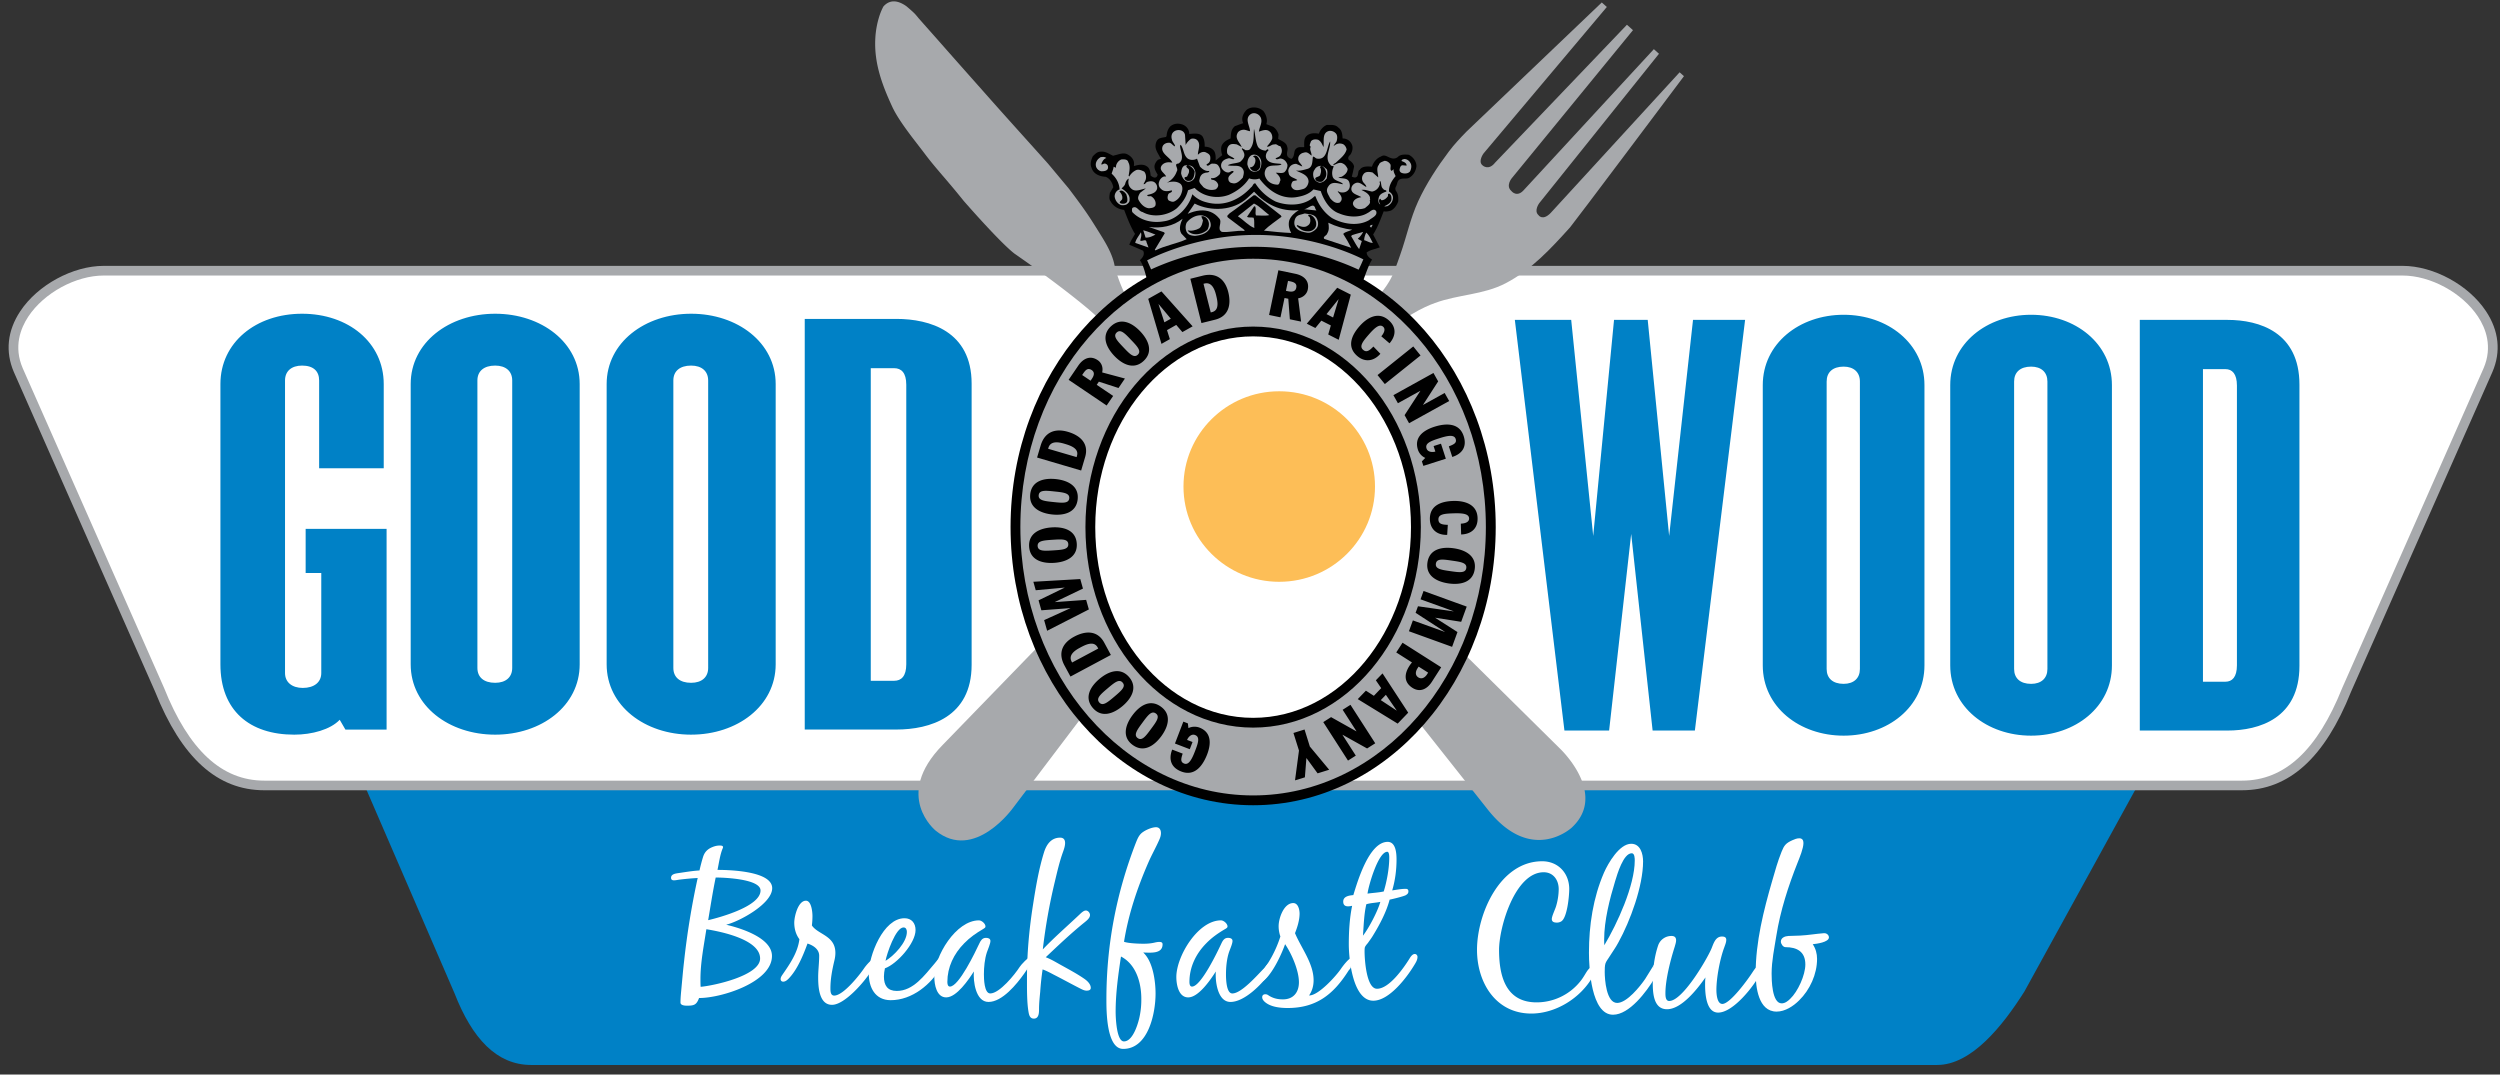 <svg xmlns="http://www.w3.org/2000/svg" fill="none" viewBox="0 0 228 98">
  <rect x="0" y="0" width="228" height="98" fill="#333333" stroke="none"/>
  <g clip-path="url(#a)">
    <path fill="#0081C6" d="M184.625 90.426c-1.968 3.108-4.81 6.7-7.964 6.7H48.448c-3.155 0-5.388-2.417-6.995-6.536l-9.438-21.816c-1.499-3.554 2.555-6.791 5.71-6.791h153.092c3.154 0 7.282 3.229 5.709 6.79l-11.901 21.653Z"/>
    <path fill="#fff" d="M114.421 71.635h90.043c4.306 0 7.356-3.229 9.55-8.727l12.883-29.143c2.046-4.747-3.489-9.073-7.795-9.073H9.466c-4.306 0-9.846 4.326-7.795 9.073l12.882 29.143c2.199 5.502 5.245 8.727 9.55 8.727h90.318Z"/>
    <path fill="#A7A9AC" d="M204.464 72.072H24.104c-4.284 0-7.543-2.944-9.963-9.004L1.267 33.938c-.8-1.855-.6-3.774.582-5.555 1.586-2.395 4.788-4.137 7.617-4.137h209.641c2.828 0 6.03 1.738 7.616 4.137 1.182 1.78 1.382 3.7.582 5.55l-12.887 29.148c-2.411 6.047-5.67 8.99-9.954 8.99ZM9.466 25.128c-2.55 0-5.444 1.573-6.883 3.74-.703 1.063-1.364 2.744-.508 4.72l12.883 29.138c2.276 5.702 5.266 8.468 9.15 8.468h180.361c3.88 0 6.869-2.766 9.141-8.45l12.892-29.157c.851-1.975.191-3.657-.513-4.72-1.434-2.166-4.328-3.739-6.882-3.739H9.466Z"/>
    <path fill="#0081C6" d="m31.499 66.534-.517-.89c-.843.89-2.525 1.357-4.145 1.357-4.08 0-6.735-2.2-6.735-6.415v-25.56c0-3.79 3.237-6.414 7.447-6.414s7.447 2.62 7.447 6.415v7.677h-5.891v-8.006c0-.843-.517-1.357-1.556-1.357-.973 0-1.555.514-1.555 1.357v26.684c0 .843.647 1.357 1.62 1.357 1.034 0 1.686-.514 1.686-1.357v-9.125h-1.425v-4.024h7.382v18.306h-3.758v-.005Zm13.66.467c-4.21 0-7.704-2.62-7.704-6.415v-25.56c0-3.79 3.498-6.414 7.704-6.414 4.21 0 7.708 2.62 7.708 6.415v25.56c0 3.795-3.498 6.414-7.708 6.414Zm1.555-32.303c0-.843-.582-1.357-1.555-1.357-1.034 0-1.62.514-1.62 1.357v26.217c0 .843.581 1.357 1.62 1.357.973 0 1.555-.514 1.555-1.357V34.698Zm16.32 32.303c-4.21 0-7.708-2.62-7.708-6.415v-25.56c0-3.79 3.498-6.414 7.708-6.414s7.708 2.62 7.708 6.415v25.56C70.737 64.382 67.24 67 63.034 67Zm1.55-32.303c0-.843-.581-1.357-1.555-1.357-1.034 0-1.62.514-1.62 1.357v26.217c0 .843.582 1.357 1.62 1.357.974 0 1.556-.514 1.556-1.357V34.698Zm17.163 31.836h-8.355v-37.45h8.355c3.042 0 6.865 1.123 6.865 5.9v25.654c-.004 4.773-3.823 5.896-6.865 5.896Zm.904-31.46c0-1.076-.452-1.495-1.1-1.495h-2.137v28.508h2.138c.647 0 1.1-.42 1.1-1.5V35.074Zm71.921 31.551h-3.854l-1.955-17.93-2.012 17.93h-4.075l-4.523-37.451h5.14L145.3 48.88l1.899-19.707h3.072l1.955 19.707 2.177-19.707h4.749l-4.58 37.451Zm13.565.467c-4.028 0-7.373-2.62-7.373-6.41v-25.56c0-3.791 3.345-6.415 7.373-6.415 4.028 0 7.373 2.624 7.373 6.415v25.56c0 3.79-3.345 6.41-7.373 6.41Zm1.486-32.299c0-.843-.561-1.357-1.486-1.357-.991 0-1.547.514-1.547 1.357V61.01c0 .843.556 1.357 1.547 1.357.93 0 1.486-.514 1.486-1.357V34.793Zm15.611 32.299c-4.028 0-7.373-2.62-7.373-6.41v-25.56c0-3.791 3.345-6.415 7.373-6.415 4.028 0 7.373 2.624 7.373 6.415v25.56c.004 3.79-3.345 6.41-7.373 6.41Zm1.49-32.299c0-.843-.556-1.357-1.486-1.357-.99 0-1.551.514-1.551 1.357V61.01c0 .843.556 1.358 1.551 1.358.93 0 1.486-.515 1.486-1.358V34.793Zm16.42 31.832h-7.995V29.174h7.995c2.911 0 6.565 1.124 6.565 5.9V60.73c0 4.772-3.654 5.896-6.565 5.896Zm.864-31.46c0-1.076-.434-1.5-1.051-1.5h-2.047v28.508h2.047c.617 0 1.051-.42 1.051-1.496V35.165Z"/>
    <path fill="#A7A9AC" d="M100.4 29.191c.091.108.174.22.265.333l1.382 1.431c-.339-.497-.93-1.107-1.647-1.764Zm-1.286-1.271.825.856c.161.139.313.281.461.415a9.418 9.418 0 0 0-1.286-1.27Z"/>
    <path fill="#A7A9AC" d="M99.939 28.776c-.03-.03-.06-.056-.096-.086-.973-.852-2.111-1.75-3.197-2.576A105.388 105.388 0 0 0 93.76 24c-.765-.54-1.252-.878-1.252-.878-1.373-1.067-4.627-4.81-4.627-4.81-1.538-1.92-2.524-2.936-3.506-4.241-.908-1.21-2.377-2.974-3.011-4.353-.926-2.001-1.664-3.999-1.534-6.242a8.02 8.02 0 0 1 .413-2.144c.173-.488.33-.748.33-.748.33-.367.695-.484 1.056-.454.36.035.72.212 1.038.441 0 0 .595.497.79.713.196.217.318.377.318.377.013.012.026.03.04.043.677.773 1.363 1.534 2.041 2.308 1.408 1.6 2.824 3.19 4.232 4.78 1.651 1.868 3.841 4.285 5.5 6.143l1.89 2.265c1.187 1.574 1.695 2.278 2.473 3.532.63 1.016 1.399 2.14 1.664 3.32 0 0 .478 2.554 2.242 4.759 0 0 6.166 7.521 11.075 12.445l27.304 26.982s4.449 4.145 1.107 7.24c0 0-3.684 3.437-7.703-1.703 0 0-23.593-29.809-23.784-30.034 0 0-10.354-13.002-10.419-13.14a13.35 13.35 0 0 0-.769-1.081"/>
    <path fill="#A7A9AC" d="m99.94 28.776.725.748c-.087-.112-.169-.225-.265-.333-.148-.138-.3-.276-.46-.415Z"/>
    <path fill="#fff" d="M125.24 85.282c-.144.25-.326.484-.487.717-.091.108-.217.251-.269.376-.035.091-.035.307-.035.394 0 .717.161 3.406 1.134 3.406 1.117 0 2.433-1.898 2.972-2.762.091-.16.269-.41.469-.41.144 0 .252.124.252.267 0 .268-.143.502-.287.735-.686 1.145-2.289 3.26-3.745 3.26-1.873 0-2.233-3.8-2.233-5.145 0-1.163.069-2.364.304-3.514a1.422 1.422 0 0 1-.378.052c-.287 0-.435-.143-.435-.432 0-.484.539-.558.922-.593.395-1.288 1.442-4.854 3.132-4.854.756 0 .808 1.076.808 1.612 0 .934-.126 1.92-.395 2.814.413-.056.812-.142 1.225-.142.161 0 .252.056.252.233 0 .177-.091.25-.234.342-.183.108-1.208.358-1.478.41-.286 1.098-.899 2.265-1.494 3.234Zm-.939.052c.539-.683 1.351-2.24 1.586-3.083-.43.091-.865.091-1.277.217-.218.929-.235 1.915-.309 2.866Zm.417-3.835c.487-.073.991-.09 1.478-.198.286-.917.504-2.132.504-3.082 0-.108 0-.536-.179-.536-.829 0-1.716 3.099-1.803 3.816Zm-54.315 5.685c0 2.42-4.684 3.851-6.648 3.834-.235.627-.452.7-1.1.7-.177 0-.595-.017-.595-.285 0-.45.053-.912.092-1.362.074-.787.143-1.595.234-2.382a72.23 72.23 0 0 1 1.243-7.616 24.35 24.35 0 0 0-1.603.143c-.178.017-.378.069-.556.069-.161 0-.27-.052-.27-.234 0-.358.47-.393.721-.432.63-.09 1.243-.199 1.873-.233.091-.411.2-.826.326-1.237.143-.45.413-.717.847-.894.218-.091.435-.143.67-.143.09 0 .303 0 .303.143a.27.27 0 0 1-.034.125c-.235.553-.344 1.362-.47 1.954 1.1 0 4.988.108 4.988 1.668 0 1.418-2.972 3.03-4.197 3.333 1.295.303 4.176 1.18 4.176 2.849Zm-6.522 2.114c0 .233 0 .466.017.7 1.226-.108 5.423-1.025 5.423-2.58 0-1.739-3.567-2.456-4.901-2.672-.23 1.504-.539 3.03-.539 4.552Zm1.39-9.268c-.269 1.292-.469 2.598-.686 3.89 1.134-.268 4.775-1.27 4.775-2.706 0-1.059-3.333-1.184-4.089-1.184Zm8.373 6.021c-.378 1.038-.934 2.404-1.73 3.208-.125.125-.286.268-.486.268-.143 0-.235-.091-.235-.234 0-.143.074-.268.161-.393.682-.986 1.403-2.028 1.551-3.247-.326-.427-.469-.968-.469-1.504 0-.557.343-2.005 1.064-2.005.504 0 .596 1.037.596 1.396 0 .285-.018.575-.052.86.556.843 2.142.912 2.142 2.507 0 .234-.035.467-.092.7-.2.843-.36 1.669-.36 2.53 0 .233 0 .66.343.66.83 0 2.307-1.863 2.755-2.528.108-.16.63-.8.847-.8.217 0-.109.566-.109.748 0 .142-.074.268-.143.376-.578.934-2.394 3.047-3.55 3.047-1.19 0-1.26-1.668-1.26-2.511 0-.661.091-1.306.091-1.971 0-.584-.538-.942-1.064-1.107Z"/>
    <path fill="#fff" d="M79.231 88.779c0-1.613 1.317-5.036 3.26-5.036.647 0 1.007.45 1.007 1.076 0 1.202-1.694 3.1-2.794 3.493-.052.25-.09.501-.09.752 0 .808.325 1.31 1.172 1.31 1.512 0 2.529-1.427 3.441-2.49.409-.476.287-.467.54-.467.108 0 .251.074.251.199 0 .233-.052.341-.16.536-.94 1.63-2.668 3.065-4.632 3.065-1.421-.005-1.995-1.167-1.995-2.438Zm1.53-1.15c.773-.467 1.946-1.686 1.946-2.637 0-.194-.073-.41-.304-.41-.721 0-1.534 2.42-1.642 3.047Z"/>
    <path fill="#fff" d="M93.391 88.813c-.664.934-1.98 2.564-3.24 2.564-1.187 0-1.404-1.92-1.335-2.78-.469.735-1.568 2.365-2.524 2.365-.882 0-1.082-1.18-1.082-1.863 0-1.88 1.964-5.162 4.071-5.162.252 0 .595.303.595.554 0 .108-.09.16-.182.216-.648.376-1.243.787-1.764 1.327-.939.95-1.53 2.17-1.53 3.514 0 .143.018.428.235.428.813 0 2.325-3.173 2.668-3.907.126-.269.27-.537.612-.537.183 0 .413.052.413.286 0 .25-.234.77-.326 1.041-.2.61-.269 1.362-.269 1.989 0 .376.017 1.755.578 1.755.847 0 2.25-1.738 2.685-2.42.109-.182.795-.934 1.047-.934.217 0-.256.626-.256.825 0 .22-.27.558-.396.74Z"/>
    <path fill="#fff" d="M94.868 90.443c-.052.536-.108 1.076-.108 1.612 0 .324-.018.843-.47.843-.308 0-.412-.233-.469-.501-.182-.934-.16-2.296-.16-3.264 0-2.187.2-4.37.538-6.54.252-1.612.522-3.264 1.008-4.837.218-.718.648-1.362 1.478-1.362.308 0 .451.182.451.485 0 .268-.09.536-.178.786-.326.895-.538 1.829-.756 2.74a51.742 51.742 0 0 0-1.099 6.182c1.043-1.093 2.181-2.079 3.28-3.116.161-.143.413-.433.648-.433.2 0 .378.216.378.411 0 .268-.287.501-.487.661-1.242 1.003-2.394 2.097-3.55 3.19.487.182.917.45 1.369.7.739.411 1.495.81 2.181 1.289.252.181.556.467.556.808 0 .216-.217.25-.378.25-.2 0-.378-.09-.556-.18-.812-.411-1.62-.86-2.433-1.272-.343-.181-.67-.358-1.025-.484a24.59 24.59 0 0 0-.218 2.032Zm10.519.181c0 1.755-.647 5.036-2.954 5.036-1.529 0-1.529-3.475-1.529-4.5 0-4.983.899-9.695 2.702-14.338.109-.268.217-.536.413-.752.269-.302.99-.627 1.408-.627.325 0 .451.251.451.536 0 .234-.073.433-.16.627-.309.7-.687 1.362-.991 2.062-1.008 2.313-1.82 4.733-2.216 7.223.396.143 1.334.177 1.764.177.309 0 .595-.017.882-.073.183-.035.361-.09.561-.09.143 0 .308.016.308.215 0 .912-1.134.752-1.764.752.891.813 1.125 2.624 1.125 3.752Zm-3.641 1.647c0 .502.074 2.706.756 2.706.865 0 1.352-1.794 1.46-2.42a7.27 7.27 0 0 0 .126-1.418v-.052c0-1.452-.469-3.134-1.855-3.852-.252 1.67-.487 3.35-.487 5.036Zm13.948-3.389c-.669.934-2.216 2.495-3.476 2.495-1.186 0-1.403-1.92-1.334-2.78-.469.735-1.568 2.365-2.52 2.365-.882 0-1.082-1.18-1.082-1.863 0-1.88 1.964-5.162 4.071-5.162.252 0 .596.303.596.554 0 .108-.092.16-.178.216-.648.376-1.243.787-1.765 1.327-.938.95-1.529 2.17-1.529 3.514 0 .143.017.428.235.428.812 0 2.324-3.173 2.667-3.907.126-.269.27-.537.613-.537.183 0 .413.052.413.286 0 .25-.235.77-.326 1.041-.2.61-.269 1.362-.269 1.989 0 .376.017 1.755.577 1.755.848 0 2.308-1.707 2.881-2.278.126-.125.391-.584.643-.584.217 0-.048.139-.048.338-.008.216-.047.626-.169.803Z"/>
    <path fill="#fff" d="M118.105 85.105c.578 1.378 1.695 2.757 1.695 4.3 0 .485-.126.969-.413 1.38.847.034 2.503-1.812 2.937-2.473.109-.16.687-.934.921-.934.218 0-.043.631-.043.808 0 .126-.196.286-.252.394-1.351 2.114-2.903 3.35-5.514 3.35-.686 0-1.603-.09-2.124-.592-.109-.108-.2-.234-.2-.394 0-.181.126-.268.286-.268.144 0 .218.052.326.126.396.25.813.341 1.278.341.956 0 1.46-.644 1.46-1.56 0-1.077-.665-2.598-1.26-3.476-.344.969-1.043 2.438-1.764 3.156-.109.108-.287.285-.47.285a.246.246 0 0 1-.252-.25c0-.178.109-.325.218-.467a10.62 10.62 0 0 0 1.837-3.424 2.837 2.837 0 0 1-.16-.95c0-.701.469-2.097 1.334-2.097.451 0 .577.61.577.968-.004.592-.199 1.219-.417 1.776Zm22.033 6.311a5.112 5.112 0 0 0 4.002-1.937c.217-.268.378-.558.556-.843.108-.16.269-.41.487-.41.16 0 .291.142.291.302s-.144.432-.235.575c-1.099 1.92-3.35 3.333-5.583 3.333-3.263 0-4.953-2.849-4.953-5.806 0-3.28 2.09-8.083 5.943-8.083 1.46 0 2.468 1.094 2.468 2.529 0 .644-.178 2.563-.704 2.94a.746.746 0 0 1-.434.125c-.217 0-.452-.052-.452-.325 0-.268.309-.877.395-1.184a5.6 5.6 0 0 0 .235-1.539c0-.826-.487-1.543-1.369-1.543-2.611 0-4.071 5.001-4.071 7.08 0 2.33.578 4.786 3.424 4.786Z"/>
    <path fill="#fff" d="M144.913 86.881c0-2.49.378-5.001 1.369-7.292.378-.86 1.403-2.637 2.485-2.637.847 0 1.082.93 1.082 1.612 0 2.24-1.169 5.43-2.251 7.384-.252.484-.578.912-.864 1.378-.092.143-.252.36-.309.52-.074.198-.074.574-.074.79 0 .7.144 2.832 1.134 2.832.882 0 2.09-1.505 2.555-2.188.165-.233.695-1.154.86-1.387.092-.143-.191.402-.013.402.2 0 .252.16.252.324 0 .233-.143.45-.269.644-.704 1.167-2.268 3.28-3.763 3.28-1.998 0-2.194-4.266-2.194-5.662Zm2.394-6.54c-.504 1.647-1.008 3.618-1.008 5.343 0 .177 0 .341.017.519 1.174-1.954 2.773-5.447 2.773-7.725 0-.16 0-.661-.27-.661-.773-.005-1.329 1.932-1.512 2.524Z"/>
    <path fill="#fff" d="M151.218 86.237a1.276 1.276 0 0 1 1.225-.877c.269 0 .417.125.417.393 0 .195-.074.393-.126.592-.378 1.18-.847 2.991-.847 4.228 0 .233 0 .717.343.717 1.208 0 3.367-3.674 3.836-4.733.196-.45.357-1.145.974-1.145.213 0 .395.051.395.302 0 .234-.108.467-.178.679-.395 1.041-.721 2.78-.721 3.89 0 .342.052 1.275.543 1.275.721 0 2.376-2.295 2.772-2.922.109-.16.343-.536.556-.536.217 0 .252.16.252.342 0 .125-.074.268-.126.376-.578 1.128-2.468 3.531-3.837 3.531-1.099 0-1.19-1.737-1.19-2.529 0-.233 0-.449.035-.682-.704 1.002-2.16 2.904-3.511 2.904-1.282 0-1.299-1.612-1.299-2.528 0-1.072.143-2.257.487-3.277Z"/>
    <path fill="#fff" d="M165.716 87.456c0 1.379-.647 2.814-1.638 3.782-.521.52-1.277 1.02-2.051 1.02-1.677 0-1.911-2.273-1.911-3.496 0-2.85.721-5.72 1.512-8.442.252-.878.504-1.777.847-2.633.235-.592.395-.791.991-1.06.199-.09.412-.176.63-.176.269 0 .378.177.378.428 0 .501-.344 1.31-.526 1.776-.847 2.131-1.586 4.41-1.947 6.687-.178 1.129-.43 2.296-.43 3.441 0 .54.018 2.723.917 2.723.309 0 .578-.216.773-.41.704-.662 1.386-2.17 1.386-3.139 0-1.162-.756-1.577-1.816-1.577-.217 0-.417-.303-.417-.502 0-.358.378-.501.687-.518.36-.018.704-.018 1.064-.035.721-.035 1.421-.16 2.147-.216h.052c.217-.017.434.164.434.376 0 .45-1.134.592-1.477.627.269.393.395.86.395 1.344Z"/>
    <path fill="#A7A9AC" d="m146.082.225.461.411-11.236 13.348s-.556.74-.092 1.103c0 0 .535.514 1.139-.255l12.022-12.575.552.493-11.062 13.512s-.561.679-.039 1.146c0 0 .512.683 1.186-.121l11.818-12.804.469.42-10.923 13.629s-.508.687-.074 1.08c0 0 .365.575 1.113-.185l11.766-12.834.395.354s-10.089 13.456-10.389 13.79c-1.751 1.936-3.519 3.868-5.874 5.096-2.038 1.063-4.327 1.016-6.443 1.798 0 0-2.477.821-4.437 2.857 0 0-6.652 7.098-10.884 12.61L92.392 73.675s-3.523 4.949-7.06 2.079c0 0-3.924-3.164.647-7.824 0 0 26.478-27.302 26.678-27.527 0 0 11.544-11.97 11.67-12.056.891-.743 1.76-1.66 2.355-2.654.456-.76.73-1.647 1.025-2.48.57-1.605.913-3.29 1.625-4.842.735-1.6 1.751-3.156 2.807-4.556.487-.649 1.03-1.22 1.595-1.803L146.082.225Z"/>
    <path fill="#000" d="m113 11.365.383-.134-.048-.113c-.165-.505.2-.942.365-1.106.417-.333 1.156-.268 1.547.147.186.26.295.57.295.847a.91.91 0 0 1-.026.216l-.022.104.074.026.278.112.213.074c.287.142.474.484.547.739-.004.004-.03.315-.03.315l-.004.082.174.091c.299.156.603.32.651.64a.52.52 0 0 1 .031.177c0 .07-.013.143-.026.212-.013.074-.031.151-.031.233 0 .17.065.342.343.437l.074.026.057-.052c.126-.125.156-.298.187-.467.026-.16.056-.315.165-.397.143-.16.334-.16.543-.156h.204l-.004-.207c0-.299-.005-.606.23-.822.235-.207.578-.28 1.017-.212l.095.013.035-.09c.109-.273.387-.601.708-.71.005.005.122.005.122.005.347-.009.673-.013.899.233.291.212.361.476.391.89l.009.105.104.008a.88.88 0 0 1 .717.502.71.71 0 0 1 .083.354c0 .22-.078.445-.191.605a.577.577 0 0 1-.053.056c-.052.052-.147.143-.147.268 0 .044.013.091.039.143l.013.026.026.017c.126.078.426.294.456.601-.004 0-.095.441-.095.441l-.113.476.104.026c.126.052.23.052.308.004.126-.07.144-.216.17-.359.022-.143.039-.246.104-.28l.031-.014.017-.026c.2-.294.599-.307 1.008-.276l.091.008.035-.086c.152-.394.443-.705.778-.835.243-.164.412-.095.673.03.239.113.539.256.865.018.256-.28.691-.242 1.008-.216.404.194.704.622.704 1.05-.061.476-.309.86-.691 1.064-.096.052-.231.052-.37.056-.252 0-.595 0-.69.415-.005.03-.083.25-.083.25-.065.113-.152.273-.026.476.169.216.23.527.196.947-.131.372-.378.691-.661.834-.182.048-.378.104-.565.078l-.095-.013-.118.298c-.239.614-.465 1.202-.812 1.76l-.035.06.026.047.317.606s.192.371.265.518c-.139.048-.386.13-.386.13-.257.07-.522.143-.752.294l-.065.043.013.082c.056.277.274.424.447.54l.044.03c-.3.377-.743 1.777-.891 2.076-3.159-1.552-6.474-2.875-9.863-2.875-3.45 0-6.726 1.275-9.741 2.728-.135-.42-.352-1.461-.691-1.876.144-.13.361-.342.361-.618a.483.483 0 0 0-.039-.2l-.018-.047-.795-.35-.469-.194a2.76 2.76 0 0 1 .269-.562l.257-.437-.044-.052c-.36-.6-.617-1.262-.864-1.897l-.092-.234-.073-.008c-.491-.061-.93-.346-1.148-.753a.552.552 0 0 1-.121-.38c0-.1.013-.199.026-.298l.017-.121c.009.004.287-.467.287-.467l.022-.039-.009-.048c-.069-.35-.308-.769-.686-.903-.344-.022-1.078-.134-1.286-.821a.865.865 0 0 1-.074-.355c0-.238.09-.475.186-.691a.196.196 0 0 0 .03-.03c.214-.213.396-.394.679-.394.334-.048.621.104.925.264l.213.108.039-.009.313-.082c.321-.09.652-.19.938-.048.335.156.657.493.626.904l-.013.173.165-.043c.443-.121.782-.096 1.013.069.265.16.317.488.343.786l.004.052.039.035c.096.069.265.194.422.142.056-.021.134-.073.169-.211l.013-.048-.026-.043c-.187-.307-.334-.588-.23-.89.113-.269.247-.424.4-.463l.152-.039-.209-.38c-.152-.273-.317-.554-.278-.89.013-.122.083-.528.426-.619-.005 0 .152-.043.152-.043l.369-.065.057-.095c.03-.38.13-.636.334-.865.265-.237.639-.315 1.026-.203.369.087.673.42.695.765l.008.121.174-.013c.37-.03.83-.064 1.047.251.122.19.192.484.192.804v.113l.113.012c.234.022.556.113.756.402.086.147.13.346.13.593v.259l.6-.489-.022-.077a1.657 1.657 0 0 1-.078-.476c0-.16.034-.315.121-.44.17-.251.426-.39.674-.502l.069-.03.005-.074c.03-.436.052-.782.404-1.055.017.01.36-.13.36-.13Z"/>
    <path fill="#A7A9AC" d="M114.999 10.768c.152.454-.152.813-.183 1.237.274-.091.635-.243.908-.061.244.151.331.424.305.692-.092.268-.274.48-.487.722.213.09.426-.212.669-.182.239-.09.33.151.543.151.152.182.213.51.061.752-.061.212-.304.268-.487.36.122.211.335-.031.513.03.269.03.513.302.574.57a.88.88 0 0 1-.274.661c-.243.152-.548.03-.787.06.213.183.422.39.422.693-.091.12-.057.332-.239.389-.365 0-.695-.121-.939-.39-.212-.272-.334-.57-.212-.903.212-.661 1.029-.333 1.486-.544l-.061-.061c-.452-.06-1.091 0-1.33-.51-.091-.242 0-.54.209-.722-.061-.212-.209 0-.27.03-.299-.03-.608-.151-.725-.419-.213-.48-.213-1.115-.33-1.565-.066.631.06 1.297-.361 1.837-.091.121-.304.121-.456.091-.061-.09-.183-.09-.274-.181-.061.12.122.237.152.388.183.364-.091.662-.33.874-.365.151-.787.12-1.121.302.456.152 1.182-.151 1.421.45.091.212 0 .48-.057.691-.274.273-.578.632-.999.48-.152 0-.304-.177-.304-.298-.092-.333.273-.514.482-.722-.148-.212-.335.09-.513.06-.243 0-.456-.18-.573-.362a.571.571 0 0 1 0-.545c.121-.242.391-.333.634-.393.178 0 .361.15.513.06-.183-.212-.574-.242-.665-.54-.03-.273 0-.51.182-.692.183-.181.483-.12.696-.09l.452.241c-.153-.389-.635-.752-.396-1.236.061-.181.274-.302.456-.328.244-.06.452.09.696.12 0-.453-.487-1.084 0-1.504.338-.294.851-.082.999.307Zm-6.926 1.535.061.933c.061-.181.274-.423.482-.57.183-.06.426-.03.574.121.365.389.035.964.061 1.327.182-.182.395-.303.669-.242.182.09.421.181.452.42.03.211 0 .479-.183.6-.061.06-.152.06-.152.151.152.212.335-.15.548-.12.182 0 .425 0 .543.211.152.212.243.54.091.782-.213.212-.426.36-.726.33-.091.03-.03.12.031.15.269 0 .512.208.573.45.031.181-.121.363-.239.424-.395.12-.821.03-1.121-.212-.182-.242-.452-.42-.33-.722.03-.242.183-.484.426-.545.152-.09.456 0 .456-.207-.334.06-.634-.152-.852-.394l-.269-.721c-.243.15-.695.181-.938-.091-.305-.333-.274-.813-.548-1.176l-.061.09c.031.541.457 1.263-.152 1.626-.482.03.061.45-.152.722a1.784 1.784 0 0 1-.904 1.024c.391-.12.904-.181 1.269.121.239.268.152.631.031.934-.122.303-.365.54-.635.661-.182.061-.334-.03-.482-.09-.152-.152-.122-.36-.061-.54.061-.212.422-.152.33-.394-.304.09-.725.151-.969-.121a.565.565 0 0 1-.182-.661c.061-.212.239-.424.452-.48h.182c-.121-.303-.665-.54-.426-.964.153-.242.426-.333.696-.333l.299.03c-.182-.48-1.151-.843-.877-1.504.091-.182.304-.303.547-.303.239-.03.361.268.574.329 0-.212-.244-.393-.274-.6-.091-.273-.061-.572.183-.753.304-.234.912-.173 1.003.307Zm13.769-.121c.152.181.122.48.061.691-.061.152-.243.303-.274.45.244-.212.513-.303.848-.181.182.09.304.302.334.484-.121.51-.634.873-.969 1.201-.091.091-.243.091-.243.242.274-.09.578-.333.878-.15.213.09.334.297.426.479 0 .333-.274.57-.544.722l-.304.06c.244.152.848-.03 1 .45.06.181.091.45-.061.661-.183.242-.487.303-.756.242-.091 0-.152-.12-.244-.06.183.212.457.484.335.812-.061.091-.122.212-.239.212-.335.06-.578-.181-.786-.423-.183-.394-.452-.662-.152-1.085.304-.48.847-.268 1.303-.182v-.056c-.304-.273-.852-.242-.938-.722-.061-.303 0-.6.121-.843-.091-.09-.213 0-.3-.151-.608-.631.031-1.474-.03-2.136-.33.54-.243 1.717-1.208 1.565-.152-.03-.274-.242-.365-.151-.061.393 0 .934-.482 1.085-.335.09-.7.212-1.06.151.36.212 1.147.363 1.147 1.025-.031.268-.183.57-.483.661-.33.09-.786.238-1.029-.121-.122-.151-.061-.359.026-.514.091-.152.334-.091.456-.182-.243-.212-.76-.242-.786-.661-.092-.242.03-.45.152-.601a.73.73 0 0 1 .543-.212l.547.242c-.061-.242-.395-.393-.365-.722 0-.302.274-.51.513-.54.304-.121.487.12.699.268.031-.268-.239-.57-.06-.813-.213-.06-.031-.333 0-.48.147-.211.451-.211.664-.15.274.15.361.418.483.66.091-.453-.183-1.327.543-1.474a.711.711 0 0 1 .599.247Z"/>
    <path fill="#A7A9AC" d="M114.972 14.533c.122.268.061.662-.091.934a.657.657 0 0 1-.695.151c-.274-.12-.365-.389-.426-.63 0-.303.061-.602.335-.813.334-.186.725-.005.877.358Z"/>
    <path fill="#000" d="M114.942 14.832c.03.242 0 .544-.243.691-.152.182-.331.06-.487.03-.117-.12-.209-.181-.209-.302.183.03.361-.121.422-.303.091-.181.117-.45-.031-.6l-.121-.061c.334-.329.639.246.669.545Z"/>
    <path fill="#A7A9AC" d="M100.904 14.412c-.243.06-.361.303-.456.515 0 .03.03.06 0 .09.091 0 .273-.181.426-.06.182.06.212.303.152.45-.122.211-.396.211-.604.211a.65.65 0 0 1-.452-.389c-.091-.272 0-.54.213-.752.091-.06.182-.181.304-.151a.5.5 0 0 1 .417.086Zm27.742.48c.122.212.061.54-.061.752-.182.212-.543.212-.756.121a.288.288 0 0 1-.182-.333c.03-.15.091-.358.273-.358l.361.03c0-.272-.274-.333-.456-.42 0-.15.152-.15.243-.181.248 0 .456.147.578.39Zm-25.743-.091c.208.363.091.843.026 1.237l.06.06c.153-.272.396-.484.665-.6.27-.061.487.06.695.15.183.212.213.54.122.783l-.182.363c.182.026.182-.151.36-.212.213-.06.482-.09.665.06a.608.608 0 0 1 .213.576c-.122.419-.578.48-.908.57.061.212.3.03.421.152.27.181.422.51.33.812-.121.212-.36.212-.573.242-.422-.03-.756-.389-.939-.722-.147-.237 0-.48.122-.691l.517-.394c-.391.061-.938.363-1.303.035-.3-.242-.335-.605-.244-.934-.182.06-.304.329-.33.48-.061.182-.213.298-.334.42.304.181.79.544.73 1.024.03.212-.153.359-.305.454-.178.06-.456.09-.604-.03-.269-.152-.425-.454-.451-.722 0-.273.182-.571.451-.632-.03-.57-.299-1.054-.725-1.443.061-.212.152-.394.182-.631l.213.09c-.03-.302.183-.63.482-.752.244-.013.578-.043.644.255Zm23.897.182c.091.181-.091.514.122.6l.178-.15c-.031.242.091.423.182.63-.365.424-.634.904-.604 1.414.183.09.361.303.361.545 0 .333-.209.63-.513.782-.091 0-.182.06-.274 0 .213-.09.543-.242.635-.545.03-.211.03-.48-.183-.6-.213 0-.061.207-.152.268-.152.211-.391.358-.573.328-.066-.06-.066-.181-.152-.09-.122.15-.031.332.06.483-.212-.09-.212-.453-.121-.691.091-.273.395-.39.665-.484.06-.182-.213-.091-.27-.238-.243-.182-.152-.48-.274-.722-.152.09.031.207-.06.329a.868.868 0 0 1-.7.63c-.33-.06-.634-.211-.969-.15.304.15.695.332.787.691-.031.09.06.212-.031.272.152.303-.243.515-.426.692-.269.09-.573.151-.816 0-.183-.121-.361-.329-.248-.57.122-.273.456-.39.73-.424-.304-.212-.843-.273-.908-.692-.031-.328.213-.57.512-.631.331-.03.578.272.848.393 0-.211-.27-.358-.335-.54a.605.605 0 0 1 .061-.6c.178-.303.573-.243.847-.182l.513.45c0-.334-.213-.844.061-1.146.061-.242.33-.273.486-.36.231-.025.444.126.561.308Zm-18.514.091c-.274.181.182.272.152.48.03.211-.091.332-.152.51-.061.12-.335.03-.239.242.152.242.361.211.574.15.273-.18.304-.51.334-.812-.091-.242-.334-.51-.604-.57.213 0 .452.09.543.302.183.238.152.631.031.873a.652.652 0 0 1-.574.333c-.365-.06-.573-.45-.634-.782.026-.268.061-.601.36-.722.087.026.118-.035.209-.004Zm12.07.151c.152.151.152.454.061.661 0 .329-.726.182-.361.601.152.121.426.121.548.06.243-.211.425-.51.33-.873-.031-.181-.148-.423-.361-.51.152 0 .304.182.426.268.122.273.035.571 0 .843-.182.212-.33.36-.634.39a.723.723 0 0 1-.543-.42c-.092-.242-.092-.57.06-.752a.625.625 0 0 1 .635-.359l-.161.09Z"/>
    <path fill="#A7A9AC" d="M114.851 16.28c.786 1.054 1.907 1.867 3.272 1.716.603-.091 1.207-.242 1.664-.722l.664.151c.27.813.817 1.747 1.695 2.045.786.333 1.847.423 2.603-.06.212-.091.512-.485.756-.152.152.42-.392.6-.635.813-1.025.6-2.42.358-3.389-.182-.725-.484-1.238-1.236-1.512-1.988h-.091c-.908.903-2.451.903-3.541.48-.726-.36-1.421-.965-1.847-1.656-.213-.03-.213.242-.391.359-1.086 1.175-2.542 1.806-4.114 1.353a2.605 2.605 0 0 1-1.243-.722c-.304 1.145-1.39 2.317-2.603 2.468-1.025.181-2.085-.06-2.815-.782-.122-.091-.091-.303-.061-.424.391-.298.574.303.939.359.938.544 2.328.333 3.145-.359.483-.48.847-.994 1-1.625l.603-.212c.787.813 2.09 1.024 3.12.631.695-.303 1.421-.813 1.847-1.504.295.1.63.134.934.013Z"/>
    <path fill="#000" d="M102.72 17.723c.061.212.152.48.061.692-.122.182-.334.182-.517.151-.395-.12.122-.272.091-.48.031-.272-.121-.48-.273-.63.212-.217.517.086.638.267Z"/>
    <path fill="#A7A9AC" d="M118.449 19.167c-.365.212-.756.57-.878.964-.091.393 0 .782.183 1.115-.787-.03-1.665-.12-2.481-.211.482-.485 1.06-.843 1.603-1.267l-.061-.121-2.329-1.837h-.152c-.756.57-1.455 1.141-2.207 1.655-.031.091-.304.182-.152.363L113.522 21l-.061.06c-.695-.06-1.33.152-2.025.091-.517-.272.122-.903-.274-1.262-.425-.514-1.029-.752-1.725-.692-.391.03-.756.152-1.121.303l.635-.934c1.481.753 3.541.662 4.81-.514l.608-.57c1.086 1.175 2.45 1.837 4.08 1.685Z"/>
    <path fill="#A7A9AC" d="M115.759 19.617c-.335.09-.817.03-1.212.03-.118-.272.061-.57-.091-.843l-.092.03-.634.934c.152.121.391.03.604.09.091.269.03.632.061.934-.543-.211-.969-.721-1.482-1.054v-.03l1.451-1.146c.517.242.908.696 1.395 1.055Zm4.297-.42-1.151-.12c.365.03.908-.723 1.06-.03l.091.15Zm.061.783c.122.272.152.661-.091.903s-.513.394-.847.333c-.335-.06-.695-.12-.973-.424-.209-.242-.209-.6-.061-.903.182-.333.547-.303.847-.424.4.091.912.03 1.125.515Z"/>
    <path fill="#000" d="M119.965 20.07c.122.299.122.662-.183.874-.243.207-.634.181-.908.09-.243-.09-.425-.241-.608-.423l.035-.09c.269.12.691.302.995.03.243-.152.243-.51.152-.753-.061-.06-.183-.09-.122-.211.244-.061.548.241.639.484Z"/>
    <path fill="#A7A9AC" d="M110.25 19.98c.121.181.213.454.152.691-.213.606-.847.783-1.425.843-.3-.03-.604-.06-.756-.363a1.016 1.016 0 0 1 0-.843c.456-.6 1.425-.99 2.029-.328Z"/>
    <path fill="#000" d="M110.219 20.222c.092.272 0 .57-.117.752-.395.333-.938.484-1.39.333-.152-.06-.335-.151-.396-.303.335.091.726 0 1.061-.181.243-.182.273-.454.334-.722l-.152-.359c.269-.125.6.208.66.48Z"/>
    <path fill="#A7A9AC" d="m107.739 21.302.486.51c-.908.42-1.968.575-2.846 1.025l-.061-.06.909-1.505-.066-.09-1.39-.485c1.091.152 2.238-.06 3.085-.752-.178.363-.387.908-.117 1.357Zm15.584-.358c-.273.151-.638.181-.821.389.274.423.513.843.726 1.266l-2.451-.812c-.182-.208.244-.303.274-.51.178-.273.152-.632.091-.964.669.328 1.456.57 2.181.63Zm1.847-.45c0 .121-.091.178-.122.268l-.121-.12c.03-.122.152-.122.243-.148Z"/>
    <path fill="#A7A9AC" d="M105.379 21.393c-.269.152-.604.303-.903.273l-.213-.662c.391.091.725.242 1.116.39Zm18.94-.242c-.092.182-.27.454-.483.605.092.122.27.152.361.238l-.243.722c-.27-.328-.483-.782-.726-1.171l.061-.091c.339-.121.699-.208 1.03-.303Zm-20.33.787c.152.121.543-.212.573.151l.183.484-1.212-.423c.061-.329.33-.631.517-.964.091.268 0 .48-.061.752Zm21.211.207c-.243.03-.547-.181-.786-.237 0-.273.091-.48.183-.692.269.208.421.6.603.93Zm-1.294 2.451a22.554 22.554 0 0 0-9.511-2.087c-3.332 0-6.509.734-9.415 2.061l-.322-.739-.043-.082c.043-.026 4.288-2.325 9.919-2.325 5.635 0 9.763 2.213 9.807 2.234l-.044.082c-.048.126-.226.532-.391.856Z"/>
    <path fill="#fff" d="M114.286 65.584c7.982 0 14.447-7.859 14.447-17.555 0-9.695-6.47-17.558-14.447-17.558-7.981 0-14.447 7.863-14.447 17.558-.004 9.692 6.466 17.554 14.447 17.554Z"/>
    <path fill="#fff" d="M114.286 65.787c-8.081 0-14.65-7.967-14.65-17.758 0-9.79 6.573-17.757 14.65-17.757s14.651 7.967 14.651 17.757c0 9.791-6.574 17.758-14.651 17.758Zm0-35.113c-7.855 0-14.247 7.785-14.247 17.355 0 9.566 6.392 17.351 14.247 17.351 7.856 0 14.247-7.785 14.247-17.35-.004-9.571-6.396-17.356-14.247-17.356Z"/>
    <path fill="#fff" d="M117.266 47.93h-6.291v6.26h6.291v-6.26Z"/>
    <path fill="#fff" d="M117.302 54.224h-6.357V47.9h6.357v6.324Zm-6.292-.07h6.222v-6.19h-6.222v6.19Z"/>
    <path fill="#fff" d="M123.558 54.189h-6.291v6.26h6.291v-6.26Z"/>
    <path fill="#fff" d="M123.589 60.478h-6.357v-6.324h6.357v6.324Zm-6.288-.069h6.222v-6.19h-6.222v6.19Zm6.257-18.739h-6.291v6.26h6.291v-6.26Z"/>
    <path fill="#fff" d="M123.589 47.965h-6.357V41.64h6.357v6.325Zm-6.288-.07h6.222v-6.19h-6.222v6.19Z"/>
    <path fill="#fff" d="M117.266 35.416h-6.291v6.259h6.291v-6.26Z"/>
    <path fill="#fff" d="M117.302 41.705h-6.357v-6.324h6.357v6.324Zm-6.292-.069h6.222v-6.19h-6.222v6.19Z"/>
    <path fill="#fff" d="M117.267 30.51v4.906h6.291v-1.137"/>
    <path fill="#fff" d="M123.589 35.446h-6.357V30.51h.069v4.871h6.222V34.28h.066v1.167Z"/>
    <path fill="#fff" d="M124.514 35.416h-.956v6.255h4.254"/>
    <path fill="#fff" d="M127.812 41.705h-4.289v-6.324h.991v.065h-.925v6.19h4.223v.07Zm1.047 6.225h-5.301v6.26h4.354"/>
    <path fill="#fff" d="M127.912 54.224h-4.389v-6.329h5.336v.07h-5.27v6.19h4.323v.069Zm-10.646 10.971v-4.751h-6.291v4.82"/>
    <path fill="#fff" d="M111.01 65.264h-.069v-4.855h6.361v4.786h-.07v-4.716h-6.222v4.785Z"/>
    <path fill="#fff" d="M110.975 54.189h-6.291v6.26h6.291v-6.26Z"/>
    <path fill="#fff" d="M111.01 60.478h-6.357v-6.324h6.357v6.324Zm-6.292-.069h6.222v-6.19h-6.222v6.19Zm6.257-18.739h-6.291v6.26h6.291v-6.26Z"/>
    <path fill="#fff" d="M111.01 47.965h-6.357V41.64h6.357v6.325Zm-6.292-.07h6.222v-6.19h-6.222v6.19Zm-.034-13.223v.744h6.291v-4.612"/>
    <path fill="#fff" d="M111.01 35.446h-6.357v-.774h.065v.71h6.222v-4.578h.07v4.642Z"/>
    <path fill="#fff" d="M100.722 41.67h3.962v-6.254h-.825"/>
    <path fill="#fff" d="M104.719 41.705h-3.997v-.069h3.932v-6.19h-.795v-.065h.86v6.324Zm-4.062 12.485h4.027v-6.26H99.71"/>
    <path fill="#fff" d="M104.719 54.224h-4.062v-.07h3.997v-6.19H99.71v-.069h5.009v6.329Z"/>
    <path fill="#A7A9AC" d="M92.605 48.073c0 13.741 9.724 24.924 21.677 24.924 11.948 0 21.676-11.183 21.676-24.924 0-13.742-9.724-24.92-21.676-24.92-11.949 0-21.677 11.178-21.677 24.92Zm6.834 0c0-9.839 6.657-17.84 14.847-17.84 8.186 0 14.842 8.006 14.842 17.84 0 9.838-6.656 17.84-14.842 17.84-8.19 0-14.847-8.002-14.847-17.84Z"/>
    <path fill="#000" d="M114.286 73.438c-12.2 0-22.124-11.382-22.124-25.37 0-13.988 9.924-25.365 22.124-25.365 12.201 0 22.124 11.377 22.124 25.365-.004 13.993-9.928 25.37-22.124 25.37Zm0-49.84c-11.705 0-21.229 10.98-21.229 24.47 0 13.495 9.524 24.475 21.229 24.475s21.225-10.98 21.225-24.475c0-13.49-9.524-24.47-21.225-24.47Zm0 42.76c-8.433 0-15.294-8.205-15.294-18.29 0-10.084 6.861-18.284 15.294-18.284 8.434 0 15.294 8.204 15.294 18.284-.004 10.085-6.865 18.29-15.294 18.29Zm0-35.68c-7.938 0-14.399 7.803-14.399 17.395 0 9.591 6.457 17.394 14.399 17.394 7.938 0 14.395-7.803 14.395-17.394 0-9.592-6.461-17.395-14.395-17.395Z"/>
    <path fill="#000" d="m107.921 65.813.413.16.052.432c.317-.164.708-.16 1.004-.048 1.021.394 1.129 1.349.691 2.473-.405 1.029-1.143 1.997-2.342 1.534-.969-.371-1.169-1.14-.835-2.001l.956.367c-.152.467-.226.766.139.908.417.16.704-.402.982-1.12.313-.8.465-1.31.005-1.486-.335-.13-.63.203-.722.45l.496.19-.252.656-1.352-.518.765-1.997Zm-4.619 2.127c-1.004-.731-.661-1.846-.026-2.702.634-.86 1.59-1.522 2.598-.791 1.008.73.665 1.846.03 2.706-.634.856-1.594 1.521-2.602.786Zm2.112-2.87c-.396-.286-.735.172-1.221.834-.487.66-.826 1.123-.435 1.409.395.285.734-.178 1.221-.839.487-.657.83-1.12.435-1.405Zm-5.753-.51c-.808-.948-.213-1.95.604-2.638.812-.687 1.903-1.11 2.711-.168.808.942.213 1.95-.599 2.637-.817.691-1.908 1.115-2.716.168Zm2.724-2.305c-.317-.372-.756.005-1.381.532-.626.532-1.065.903-.752 1.275.317.368.752 0 1.382-.532.63-.536 1.068-.907.751-1.275Zm-4.757-.553-.543-1.003c-.617-1.137-.204-2.053.877-2.633 1.052-.566 2.138-.579 2.746.545l.604 1.12-3.684 1.97Zm2.533-2.555-.057-.104c-.352-.648-1.147-.224-1.633.04-.426.228-1.065.648-.735 1.261l.04.078 2.385-1.275Zm-4.662-1.621-.274-.972 2.394-1.085-.004-.01-2.642.2-.256-.908 2.376-1.154-.004-.009-2.629.242-.217-.773 4.28-.247.243.869-2.546 1.219.004.013 2.833-.203.248.873-3.806 1.945Zm-1.642-7.668c-.079-1.236.995-1.69 2.068-1.76 1.064-.069 2.194.238 2.276 1.474.083 1.237-.994 1.69-2.063 1.76-1.07.069-2.195-.238-2.281-1.474Zm3.571-.238c-.03-.484-.608-.445-1.43-.393-.82.056-1.394.09-1.364.575.035.484.609.445 1.43.393.821-.052 1.395-.087 1.364-.575Zm-3.471-4.547c.134-1.232 1.277-1.492 2.337-1.38 1.065.113 2.12.61 1.99 1.846-.135 1.233-1.273 1.496-2.337 1.38-1.06-.117-2.12-.614-1.99-1.846Zm3.558.38c.052-.484-.521-.545-1.338-.631-.821-.087-1.39-.147-1.447.333-.052.484.521.544 1.338.63.822.087 1.395.148 1.447-.332Zm-2.933-3.726.326-1.094c.37-1.236 1.312-1.595 2.49-1.249 1.147.337 1.929 1.09 1.564 2.309l-.36 1.218-4.02-1.184Zm3.606-.039.03-.112c.214-.71-.655-.964-1.186-1.12-.464-.134-1.216-.285-1.416.385l-.026.086 2.598.761Zm-.729-7.05.882-1.297c.447-.653 1.09-.955 1.772-.493.365.247.509.688.404 1.116l2.077.557-.586.865-1.79-.58-.196.29 1.499 1.012-.595.873-3.468-2.343Zm2.002.082.114-.169c.225-.328.269-.61-.01-.8-.36-.241-.577.014-.773.303l-.1.147.77.519Zm1.856-4.958c.908-.852 1.942-.311 2.676.462.735.774 1.217 1.838.309 2.69-.904.85-1.947.31-2.681-.463-.734-.774-1.212-1.838-.304-2.69Zm2.45 2.585c.352-.333-.039-.752-.608-1.345-.565-.596-.96-1.011-1.316-.678-.357.333.039.748.604 1.344.569.601.968 1.016 1.32.679Zm.952-5.092 1.208-.679 2.841 3.186-.934.523-.56-.653-.843.476.26.821-.764.432-1.208-4.106Zm1.473 2.14.586-.329-1.108-1.327-.013.004.535 1.652Zm2.368-3.973 1.112-.277c1.265-.315 2.051.312 2.347 1.496.286 1.154.039 2.205-1.208 2.516l-1.239.307-1.012-4.042Zm1.86 3.073.113-.03c.717-.177.499-1.05.365-1.586-.118-.467-.374-1.189-1.052-1.02l-.087.021.661 2.615Zm6.169-3.847 1.542.32c.778.16 1.304.64 1.139 1.44-.087.427-.448.73-.878.8l.269 2.122-1.025-.212-.143-1.872-.344-.069-.369 1.764-1.038-.216.847-4.077Zm.691 1.876.2.04c.391.081.669.012.738-.316.092-.424-.234-.523-.578-.597l-.173-.034-.187.907Zm4.675-.281 1.238.627-1.103 4.12-.956-.485.239-.825-.865-.437-.547.67-.782-.393 2.776-3.277Zm-.977 2.404.599.307.5-1.652-.013-.004-1.086 1.349Zm4.996 2.023c.182-.212.452-.627.161-.878-.339-.29-.796.143-1.304.722-.565.649-.886 1.076-.508 1.396.295.255.569.074.93-.307l.638.662c-.599.687-1.421.8-2.111.199-.969-.835-.522-1.88.195-2.698.661-.756 1.686-1.413 2.659-.575.765.657.661 1.466.091 2.118l-.751-.64Zm2.916.925.664.821-3.258 2.61-.665-.82 3.259-2.611Zm1.841 2.42.43.766-1.381 2.14.004.008 1.968-1.09.413.735-3.658 2.023-.409-.735 1.434-2.208-.004-.009-2.038 1.128-.413-.735 3.654-2.023Zm-.921 8.473-.134-.415.308-.312a1.246 1.246 0 0 1-.669-.747c-.335-1.038.343-1.72 1.499-2.093 1.056-.337 2.277-.371 2.672.848.322.985-.152 1.625-1.038 1.906l-.313-.968c.46-.177.743-.307.621-.679-.139-.423-.756-.294-1.494-.056-.817.26-1.313.462-1.161.93.109.34.552.358.804.28l-.161-.501.674-.216.443 1.37-2.051.653Zm3.416 5.269c.278-.009.764-.09.756-.475-.013-.446-.643-.489-1.421-.467-.86.026-1.395.082-1.377.575.013.389.33.462.856.475l-.057.916c-.917.026-1.551-.497-1.577-1.409-.039-1.275 1.038-1.655 2.124-1.685 1.004-.03 2.186.272 2.225 1.556.03 1.007-.639 1.478-1.499 1.5l-.03-.986Zm1.268 4.154c-.174 1.228-1.325 1.448-2.385 1.297-1.06-.151-2.103-.683-1.925-1.91.178-1.228 1.325-1.449 2.385-1.297 1.061.147 2.099.683 1.925 1.91Zm-3.541-.501c-.069.48.5.562 1.317.678.812.117 1.386.2 1.455-.28.07-.485-.504-.563-1.316-.68-.817-.12-1.391-.202-1.456.282Zm2.811 3.912-.504 1.387-2.359-.372-.004.01 2.025 1.296-.491 1.349-3.937-1.423.361-.99 2.911 1.051v-.013l-2.664-1.73.218-.596 3.237.463.004-.013-3.007-1.085.274-.76 3.936 1.426Zm-2.328 5.533-.848 1.322c-.421.662-1.073.999-1.768.558-.813-.519-.743-1.292-.287-1.997.07-.112.152-.22.239-.324l-1.434-.912.574-.887 3.524 2.24Zm-2.06-.06-.1.155c-.165.259-.256.618.078.83.331.207.626-.022.791-.277l.1-.16-.869-.549Zm-.948 4.201-.96.998-3.641-2.235.743-.769.726.467.669-.7-.487-.714.608-.63 2.342 3.583Zm-2.037-1.63-.465.484 1.442.951.009-.008-.986-1.427Zm-.969 4.422-.743.471-2.229-1.245-.013.009 1.212 1.889-.712.454-2.255-3.51.712-.454 2.303 1.293.009-.01-1.256-1.953.713-.454 2.259 3.51Zm-5.965.294 1.764 2.118-1.056.329-1.021-1.4-.139 1.763-.9.276.361-2.719-.504-1.603 1.012-.316.483 1.552Z"/>
    <path fill="#FDBE57" d="M116.667 53.06c4.823 0 8.733-3.89 8.733-8.688s-3.91-8.688-8.733-8.688-8.733 3.89-8.733 8.688c0 4.799 3.91 8.689 8.733 8.689Z"/>
  </g>
  <defs>
    <clipPath id="a">
      <path fill="#fff" d="M.786.126h227v97h-227z"/>
    </clipPath>
  </defs>
</svg>